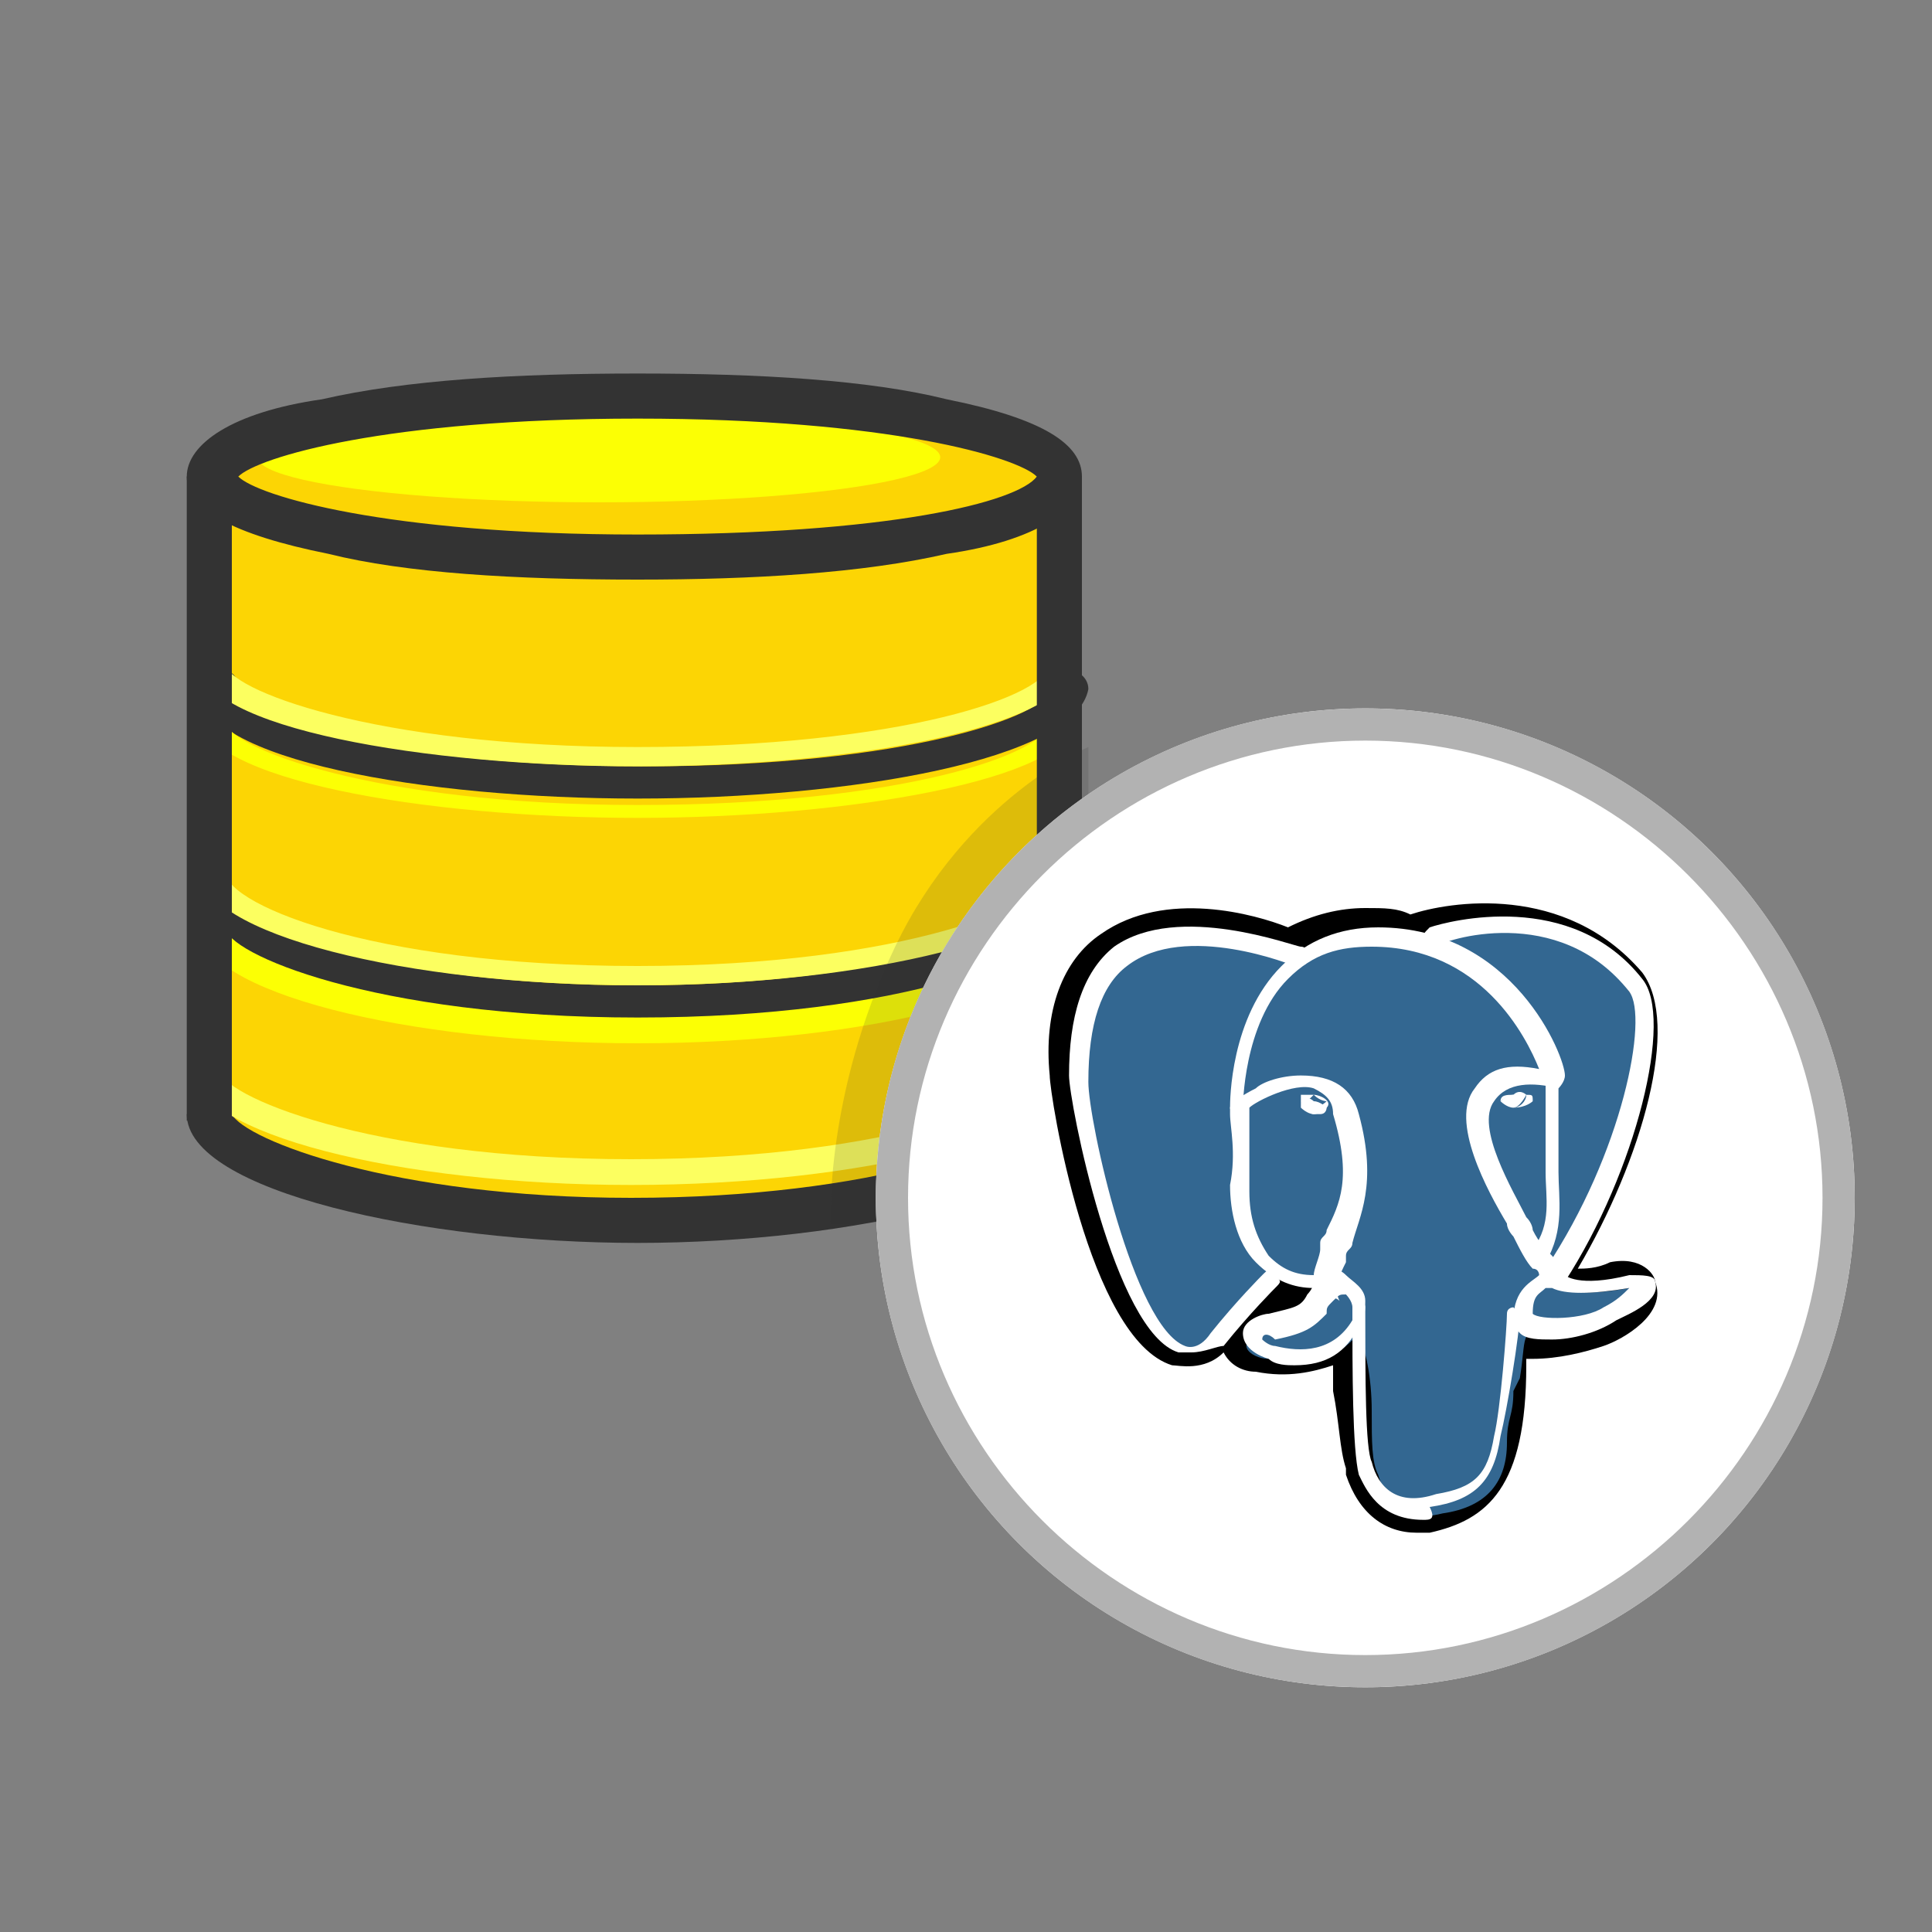 <?xml version="1.0" encoding="utf-8"?>
<!-- Generator: Adobe Illustrator 26.0.3, SVG Export Plug-In . SVG Version: 6.00 Build 0)  -->
<svg version="1.0" id="Layer_1" xmlns="http://www.w3.org/2000/svg" xmlns:xlink="http://www.w3.org/1999/xlink" x="0px" y="0px"
	 viewBox="0 0 30 30" style="enable-background:new 0 0 30 30;" xml:space="preserve">
<rect x="0" y="0" width="30" height="30" fill="#808080" stroke="none"/>
<style type="text/css">
	.st0{fill:#FCD504;}
	.st1{fill:#FCFF04;}
	.st2{fill:#333333;}
	.st3{fill:#FCFF60;}
	.st4{opacity:0.15;fill:#333333;enable-background:new    ;}
	.st5{fill:#FFFFFF;}
	.st6{fill:#B2B2B2;}
	.st7{fill:#336791;}
	.st8{fill:none;stroke:#FFFFFF;stroke-width:0.451;stroke-linecap:round;stroke-linejoin:round;}
</style>
<g>
	<polygon class="st0" points="3.4,7.1 7,6.3 11.2,6.3 13.4,6.3 15.6,6.9 16.3,7.6 16.5,9.1 16.5,17.2 15.5,18.2 11.9,18.9 7.5,18.8 
		4.3,18.1 3.1,16.9 	"/>
</g>
<g>
	<ellipse class="st1" cx="9.3" cy="7.1" rx="5.3" ry="0.7"/>
</g>
<path class="st2" d="M9.9,9C8,9,6.3,8.9,5.1,8.6C3.6,8.3,2.9,7.9,2.9,7.4s0.7-1,2.1-1.2C6.3,5.9,8,5.8,9.9,5.8s3.6,0.1,4.8,0.4
	c1.5,0.3,2.1,0.7,2.1,1.2s-0.7,1-2.1,1.2C13.4,8.9,11.7,9,9.9,9z M3.7,7.4C4,7.7,6,8.3,9.9,8.3s5.9-0.5,6.2-0.9
	c-0.3-0.3-2.3-0.9-6.2-0.9S4,7.1,3.7,7.4z"/>
<path class="st2" d="M9.9,12.4c-3.3,0-6.8-0.6-6.8-1.7c0-0.1,0.1-0.3,0.3-0.3s0.3,0.1,0.3,0.3c0,0.4,2.2,1.2,6.3,1.2
	s6.3-0.8,6.3-1.2c0-0.1,0.1-0.3,0.3-0.3c0.1,0,0.3,0.1,0.3,0.3C16.7,11.8,13.2,12.4,9.9,12.4z"/>
<path class="st1" d="M9.9,12.7c-3.3,0-6.8-0.6-6.8-1.6C3.1,11,3.2,11,3.3,11s0.2,0.1,0.2,0.2c0,0.4,2.3,1.3,6.4,1.3s6.4-0.8,6.4-1.3
	c0-0.1,0.1-0.2,0.2-0.2s0.2,0.1,0.2,0.2C16.6,12.1,13.2,12.7,9.9,12.7z"/>
<path class="st3" d="M9.9,11.9c-3.3,0-6.8-0.6-6.8-1.6c0-0.1,0.1-0.2,0.2-0.2s0.2,0.1,0.2,0.2c0,0.4,2.3,1.3,6.4,1.3
	s6.4-0.8,6.4-1.3c0-0.1,0.1-0.2,0.2-0.2s0.2,0.1,0.2,0.2C16.6,11.3,13.2,11.9,9.9,11.9z"/>
<path class="st2" d="M9.9,15.9C6.1,15.9,3,15,3,14c0-0.1,0.1-0.3,0.3-0.3s0.3,0.1,0.3,0.3c0,0.3,2.2,1.3,6.3,1.3s6.3-1,6.3-1.3
	c0-0.1,0.1-0.3,0.3-0.3c0.1,0,0.3,0.1,0.3,0.3C16.7,15,13.6,15.9,9.9,15.9z"/>
<path class="st3" d="M9.9,15.3c-3.6,0-6.8-0.8-6.8-1.8c0-0.1,0.1-0.2,0.2-0.2s0.2,0.1,0.2,0.2C3.4,14,5.7,15,9.9,15s6.4-1,6.4-1.4
	c0-0.1,0.1-0.2,0.2-0.2s0.2,0.1,0.2,0.2C16.6,14.5,13.5,15.3,9.9,15.3z"/>
<path class="st1" d="M9.9,16.2c-3.6,0-6.8-0.8-6.8-1.8c0-0.1,0.1-0.2,0.2-0.2s0.2,0.1,0.2,0.2c0,0.4,2.3,1.4,6.4,1.4
	c4.2,0,6.4-1,6.4-1.4c0-0.1,0.1-0.2,0.2-0.2s0.2,0.1,0.2,0.2C16.6,15.4,13.5,16.2,9.9,16.2z"/>
<path class="st2" d="M9.9,19.3c-3.3,0-7-0.8-7-2h0.7c0,0,0,0,0,0c0.2,0.4,2.5,1.3,6.2,1.3c3.8,0,6.1-0.9,6.2-1.3c0,0,0,0,0,0h0.7
	C16.8,18.5,13.2,19.3,9.9,19.3z"/>
<path class="st3" d="M9.8,18.4c-3.6,0-6.8-0.8-6.8-1.8c0-0.1,0.1-0.2,0.2-0.2s0.2,0.1,0.2,0.2c0,0.4,2.3,1.4,6.4,1.4s6.4-1,6.4-1.4
	c0-0.1,0.1-0.2,0.2-0.2s0.2,0.1,0.2,0.2C16.6,17.6,13.4,18.4,9.8,18.4z"/>
<path class="st4" d="M13.3,19l1.6-0.1l2-6.4v-0.9c0,0-1.9,0.8-3,3.1s-1,4.3-1,4.3H13.3z"/>
<rect x="16.1" y="7.4" class="st2" width="0.7" height="9.9"/>
<g>
	<circle class="st5" cx="21.2" cy="18.6" r="7.6"/>
	<path class="st6" d="M21.2,11.5c3.9,0,7.1,3.2,7.1,7.1s-3.2,7.1-7.1,7.1s-7.1-3.2-7.1-7.1S17.3,11.5,21.2,11.5 M21.2,11
		c-4.2,0-7.6,3.4-7.6,7.6s3.4,7.6,7.6,7.6s7.6-3.4,7.6-7.6S25.4,11,21.2,11L21.2,11z"/>
</g>
<rect x="2.9" y="7.4" class="st2" width="0.7" height="10"/>
<g id="Layer_x0020_3_1_">
	<g>
		<path d="M23.5,21.1c0.1-0.5,0-0.6,0.4-0.5l0.1,0c0.3,0,0.7,0,0.9-0.2c0.5-0.2,0.8-0.6,0.3-0.5c-1.1,0.2-1.2-0.1-1.2-0.1
			c1.2-1.7,1.7-4,1.2-4.5c-1.1-1.5-3.2-0.8-3.2-0.8h0c-0.2,0-0.5-0.1-0.7-0.1c-0.5,0-0.9,0.1-1.2,0.4c0,0-3.6-1.5-3.4,1.9
			c0,0.7,1,5.3,2.2,3.9c0.4-0.5,0.8-0.9,0.8-0.9c0.2,0.1,0.4,0.2,0.7,0.2l0,0c0,0.1,0,0.1,0,0.2c-0.3,0.3-0.2,0.4-0.8,0.5
			c-0.6,0.1-0.3,0.4,0,0.4c0.3,0.1,0.9,0.2,1.4-0.4l0,0.1c0.1,0.1,0.1,0.7,0.1,1.1c0,0.4,0,0.8,0.1,1c0.1,0.2,0.2,0.8,1,0.6
			C23,23.2,23.5,23,23.5,21.1"/>
		<path d="M22,23.8c-0.5,0-0.9-0.3-1.1-0.9c0,0,0,0,0-0.1c-0.1-0.3-0.1-0.7-0.2-1.2c0-0.1,0-0.1,0-0.2c0,0,0-0.1,0-0.2
			c-0.3,0.1-0.7,0.2-1.2,0.1c-0.2,0-0.4-0.1-0.5-0.3c-0.3,0.3-0.7,0.2-0.8,0.2c-1.3-0.4-1.9-4.2-1.9-4.5c-0.1-1,0.2-1.8,0.8-2.2
			c1-0.7,2.4-0.3,2.9-0.1c0.4-0.2,0.8-0.3,1.2-0.3c0.3,0,0.5,0,0.7,0.1c0.6-0.2,2.4-0.5,3.6,0.9c0.6,0.8,0,2.9-1,4.6
			c0.1,0,0.3,0,0.5-0.1c0.5-0.1,0.7,0.2,0.7,0.3c0.2,0.5-0.5,0.9-0.8,1c-0.3,0.1-0.7,0.2-1.1,0.2h-0.1c0,0,0,0,0,0l0,0.1
			c0,1.9-0.6,2.4-1.5,2.6C22.3,23.8,22.2,23.8,22,23.8z M21.3,20.3c0.2,0.2,0.3,0.5,0.3,1.2c0,0.1,0,0.1,0,0.2c0,0.2,0,0.7,0.1,0.9
			c0,0,0,0.1,0,0.1c0.1,0.3,0.1,0.4,0.5,0.3c0.5-0.1,0.8-0.2,0.9-1.8v0l0-0.1c0-0.3,0.1-0.5,0.3-0.7c0.1-0.1,0.3-0.1,0.4-0.1
			c-0.1-0.1-0.1-0.2-0.2-0.3l0-0.2l0.1-0.1c1.2-1.7,1.5-3.7,1.3-4c-0.9-1.2-2.5-0.7-2.7-0.6l0,0l-0.1,0L22,15
			c-0.2,0-0.4-0.1-0.7-0.1c-0.4,0-0.7,0.1-0.9,0.3l-0.2,0.1L20,15.2c-0.4-0.2-1.7-0.5-2.3-0.1c-0.4,0.3-0.5,0.8-0.5,1.5
			c0,0.3,0.2,1.2,0.5,2.1c0.4,1.3,0.8,1.6,0.9,1.7c0,0,0,0,0.1-0.1c0.4-0.5,0.8-0.9,0.9-1l0.2-0.3l0.3,0.2c0.1,0.1,0.2,0.1,0.3,0.1
			l0.7-0.6l-0.1,1c0,0,0,0,0,0.1l0,0.2l-0.1,0.1l0,0l0.3,0.1L21.3,20.3z"/>
	</g>
	<path class="st7" d="M25.3,20c-1.1,0.2-1.2-0.1-1.2-0.1c1.2-1.7,1.7-4,1.2-4.5c-1.1-1.5-3.2-0.8-3.2-0.8h0c-0.2,0-0.5-0.1-0.7-0.1
		c-0.5,0-0.9,0.1-1.2,0.4c0,0-3.6-1.5-3.4,1.9c0,0.7,1,5.3,2.2,3.9c0.4-0.5,0.8-0.9,0.8-0.9c0.2,0.1,0.4,0.2,0.7,0.2l0,0
		c0,0.1,0,0.1,0,0.2c-0.3,0.3-0.2,0.4-0.8,0.5c-0.6,0.1-0.3,0.4,0,0.4c0.3,0.1,0.9,0.2,1.4-0.4l0,0.1c0.1,0.1,0.2,0.6,0.2,1.1
		c0,0.5,0,0.8,0.1,1c0.1,0.3,0.2,0.8,1,0.6c0.7-0.1,1-0.5,1-1.1c0-0.4,0.1-0.4,0.1-0.8l0.1-0.2c0.1-0.6,0-0.8,0.4-0.7l0.1,0
		c0.3,0,0.7,0,0.9-0.2C25.5,20.3,25.8,19.9,25.3,20L25.3,20z"/>
	<path class="st5" d="M22.1,23.6c-0.7,0-0.9-0.5-1-0.7C21,22.5,21,21.3,21,20.3c0-0.1,0.1-0.1,0.1-0.1c0.1,0,0.1,0.1,0.1,0.1
		c0,1.1,0,2.2,0.1,2.4c0.1,0.4,0.4,0.7,1,0.5c0.6-0.1,0.8-0.3,0.9-0.9c0.1-0.4,0.2-1.7,0.2-1.9c0-0.1,0.1-0.1,0.1-0.1
		s0.1,0.1,0.1,0.1c0,0.3-0.2,1.5-0.3,1.9c-0.1,0.7-0.4,1-1.1,1.1C22.3,23.6,22.2,23.6,22.1,23.6z"/>
	<path class="st5" d="M18.5,21c-0.1,0-0.1,0-0.2,0c-1-0.3-1.7-3.9-1.7-4.3c0-0.9,0.2-1.6,0.7-2c1-0.7,2.8,0,2.9,0
		c0.1,0,0.1,0.1,0.1,0.2c0,0.1-0.1,0.1-0.2,0.1c0,0-1.7-0.7-2.6,0c-0.4,0.3-0.6,0.9-0.6,1.8c0,0.6,0.7,3.8,1.5,4.1
		c0,0,0.2,0.1,0.4-0.2c0.4-0.5,0.8-0.9,0.8-0.9c0.1-0.1,0.1-0.1,0.2,0c0.1,0.1,0.1,0.1,0,0.2c0,0-0.4,0.4-0.8,0.9
		C18.9,20.9,18.7,21,18.5,21z"/>
	<path class="st5" d="M24.1,19.9C24.1,19.9,24,19.9,24.1,19.9c-0.1-0.1-0.1-0.2-0.1-0.2c1.2-1.8,1.6-3.9,1.3-4.3
		c-1.1-1.4-2.9-0.8-3-0.7c0,0,0,0,0,0c-0.1,0-0.1,0-0.2-0.1c0-0.1,0-0.1,0.1-0.2c0,0,0,0,0,0l0,0h0c0.3-0.1,2.2-0.6,3.3,0.8
		c0.5,0.6-0.1,3-1.2,4.7C24.2,19.9,24.1,19.9,24.1,19.9z"/>
	<path class="st5" d="M24.1,20.8c-0.2,0-0.4,0-0.5-0.1c-0.1-0.1-0.1-0.2-0.1-0.2c0-0.5,0.3-0.6,0.4-0.7c0,0,0-0.1-0.1-0.1
		c-0.1-0.1-0.2-0.3-0.3-0.5c0,0-0.1-0.1-0.1-0.2c-0.3-0.5-0.9-1.6-0.5-2.1c0.2-0.3,0.5-0.4,1-0.3c-0.2-0.5-0.9-1.9-2.6-1.9
		c-0.5,0-0.9,0.1-1.3,0.5c-0.7,0.7-0.7,2-0.7,2c0,0.1-0.1,0.1-0.1,0.1c-0.1,0-0.1-0.1-0.1-0.1c0-0.1,0-1.4,0.8-2.2
		c0.4-0.4,0.9-0.6,1.5-0.6c2.1,0,2.9,2,2.9,2.3c0,0.1-0.1,0.2-0.1,0.2h0c-0.4-0.1-0.8-0.1-1,0.2c-0.3,0.4,0.3,1.4,0.5,1.8
		c0.1,0.1,0.1,0.2,0.1,0.2c0.1,0.2,0.2,0.3,0.3,0.4c0.1,0.1,0.1,0.2,0.2,0.3c0,0,0.2,0.2,1,0c0.2,0,0.4,0,0.4,0.1
		c0.1,0.3-0.4,0.5-0.6,0.6C24.8,20.7,24.4,20.8,24.1,20.8z M23.8,20.4c0.1,0.1,0.8,0.1,1.1-0.1c0.2-0.1,0.3-0.2,0.4-0.3l0,0
		c-0.6,0.1-1,0.1-1.2,0c0,0,0,0,0,0c0,0,0,0-0.1,0C23.9,20.1,23.8,20.1,23.8,20.4z"/>
	<path class="st5" d="M20.1,21.2c-0.1,0-0.3,0-0.4-0.1c0,0-0.4-0.1-0.4-0.4c0-0.2,0.3-0.3,0.4-0.3c0.4-0.1,0.5-0.1,0.6-0.3
		c0,0,0.1-0.1,0.1-0.2l0,0c0.2-0.3,0.4-0.2,0.5-0.1c0.1,0.1,0.3,0.2,0.3,0.4c0,0.1,0,0.3-0.1,0.4C20.9,21,20.6,21.2,20.1,21.2z
		 M19.6,20.8c0,0,0.1,0.1,0.2,0.1c0.4,0.1,0.9,0.1,1.2-0.4c0-0.1,0-0.1,0-0.2c0-0.1-0.1-0.2-0.1-0.2c-0.1,0-0.1,0-0.2,0.1l0,0
		c-0.1,0.1-0.1,0.1-0.1,0.2c-0.2,0.2-0.3,0.3-0.8,0.4C19.7,20.7,19.6,20.7,19.6,20.8z M20.5,20L20.5,20L20.5,20z"/>
	<path class="st5" d="M20.5,20.2c-0.1,0-0.1,0-0.1-0.1c0,0,0,0,0-0.1c-0.3,0-0.6-0.1-0.9-0.4c-0.3-0.3-0.4-0.8-0.4-1.2
		c0.1-0.5,0-0.9,0-1.1c0-0.1,0-0.1,0-0.1c0,0,0-0.1,0.4-0.3c0.1-0.1,0.4-0.2,0.7-0.2c0.5,0,0.8,0.2,0.9,0.6c0.3,1.1,0,1.6-0.1,2
		c0,0.1-0.1,0.1-0.1,0.2l0,0.1c-0.1,0.2-0.2,0.4-0.1,0.6C20.7,20.1,20.6,20.2,20.5,20.2C20.5,20.2,20.5,20.2,20.5,20.2z M19.4,17.2
		C19.4,17.2,19.4,17.2,19.4,17.2c0,0.3,0,0.8,0,1.3c0,0.4,0.1,0.7,0.3,1c0.2,0.2,0.4,0.3,0.7,0.3c0-0.1,0.1-0.3,0.1-0.4l0-0.1
		c0-0.1,0.1-0.1,0.1-0.2c0.2-0.4,0.4-0.8,0.1-1.8c0-0.2-0.1-0.3-0.3-0.4C20.1,16.8,19.5,17.1,19.4,17.2z M19.4,17.2L19.4,17.2
		L19.4,17.2z"/>
	<g>
		<path class="st5" d="M20.2,17.1c0,0,0.1,0.2,0.2,0.2c0.1,0,0.2-0.1,0.2-0.1c0,0-0.1-0.1-0.2-0.1C20.3,17,20.2,17.1,20.2,17.1
			L20.2,17.1z"/>
		<path class="st5" d="M20.4,17.3C20.4,17.3,20.4,17.3,20.4,17.3c-0.1,0-0.2-0.1-0.2-0.1c0,0,0-0.1,0-0.1c0,0,0,0,0-0.1
			c0,0,0.1,0,0.2,0c0.1,0,0.3,0.1,0.2,0.2c0,0,0,0.1-0.1,0.1C20.5,17.3,20.5,17.3,20.4,17.3z M20.2,17.1c0,0,0.1,0.1,0.2,0.1
			c0.1,0,0.2-0.1,0.2-0.1c0,0-0.1,0-0.2-0.1C20.3,17.1,20.3,17.1,20.2,17.1z M20.2,17.1L20.2,17.1L20.2,17.1L20.2,17.1z"/>
	</g>
	<g>
		<path class="st5" d="M23.7,17c0,0-0.1,0.2-0.2,0.2c-0.1,0-0.2-0.1-0.2-0.1c0,0,0.1-0.1,0.2-0.1C23.6,16.9,23.7,17,23.7,17L23.7,17
			z"/>
		<path class="st5" d="M23.5,17.2c-0.1,0-0.2-0.1-0.2-0.1c0-0.1,0.1-0.1,0.2-0.1c0.1,0,0.1,0,0.2,0c0.1,0,0.1,0,0.1,0.1l0,0
			C23.8,17.1,23.7,17.2,23.5,17.2C23.5,17.2,23.5,17.2,23.5,17.2z M23.6,17C23.6,17,23.5,17,23.6,17c-0.2,0-0.3,0.1-0.3,0.1
			c0,0,0.1,0.1,0.2,0.1c0.1,0,0.2-0.1,0.2-0.2l0,0C23.7,17,23.7,17,23.6,17C23.6,17,23.6,17,23.6,17z"/>
	</g>
	<path class="st5" d="M23.9,19.6C23.9,19.6,23.8,19.6,23.9,19.6c-0.1-0.1-0.1-0.2-0.1-0.2c0.3-0.4,0.2-0.8,0.2-1.2
		c0-0.2,0-0.4,0-0.5c0-0.2,0-0.3,0-0.5c0-0.2,0-0.3,0-0.5c0-0.1,0.1-0.1,0.1-0.1s0.1,0.1,0.1,0.1c0,0.2,0,0.4,0,0.6
		c0,0.1,0,0.3,0,0.4c0,0.1,0,0.3,0,0.5c0,0.4,0.1,0.9-0.2,1.4C24,19.6,23.9,19.6,23.9,19.6z"/>
	<path class="st8" d="M16.4,15.3"/>
</g>
</svg>
